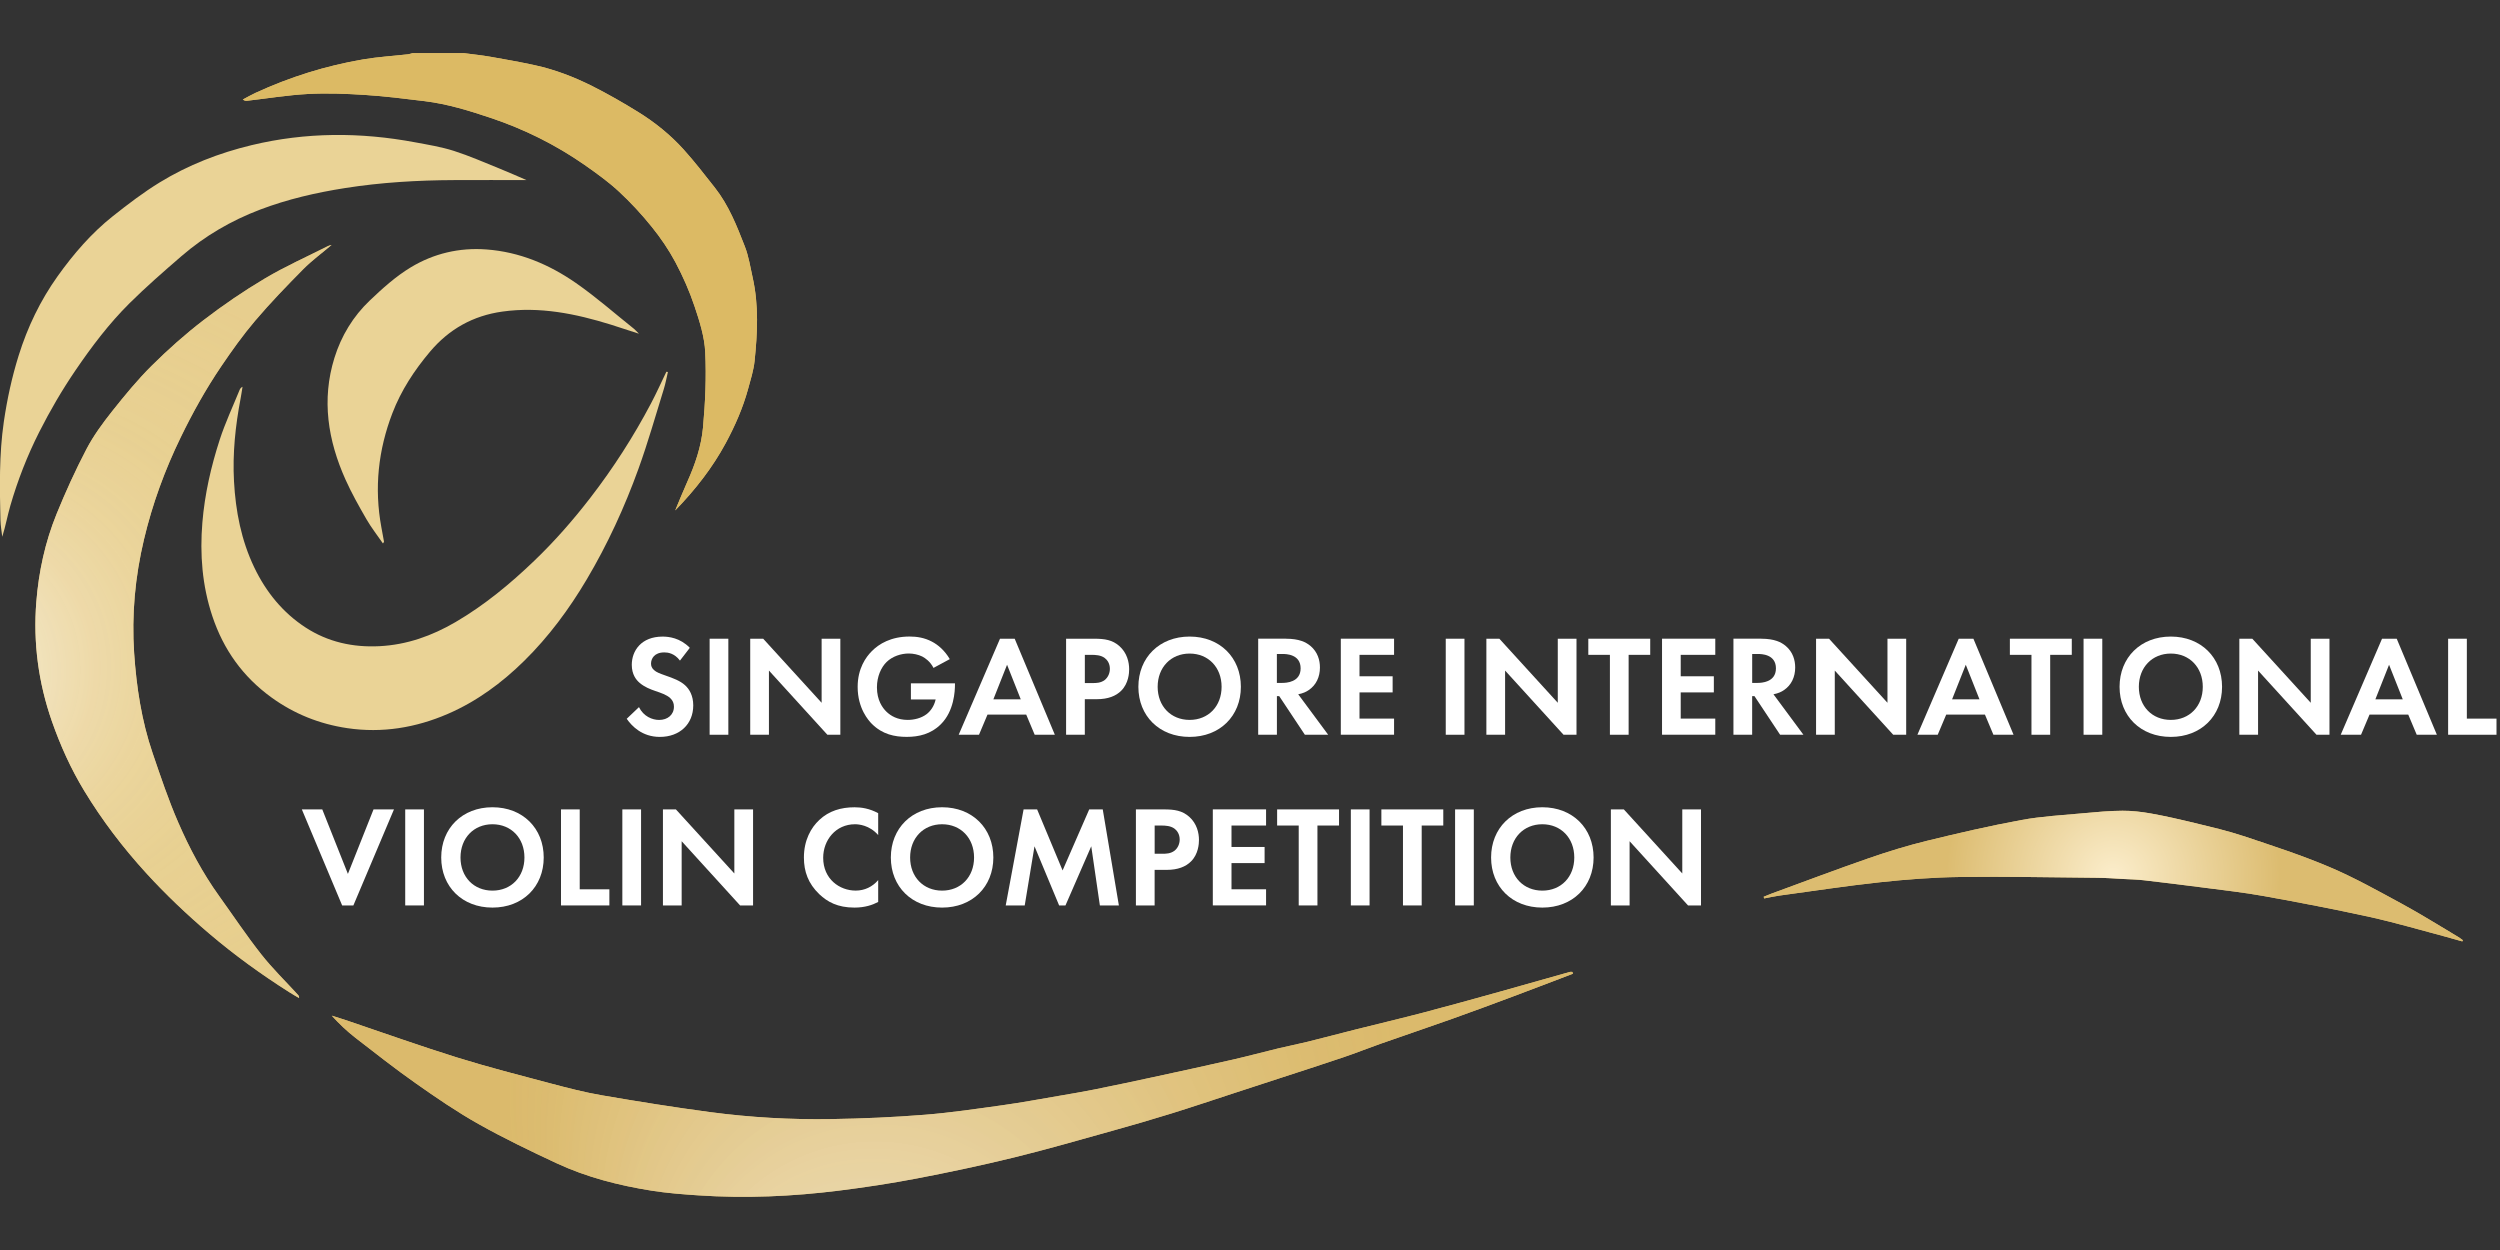 <?xml version="1.0" encoding="utf-8"?>
<svg xmlns="http://www.w3.org/2000/svg" xmlns:graph="http://ns.adobe.com/Graphs/1.0/" xmlns:i="http://ns.adobe.com/AdobeIllustrator/10.0/" xmlns:x="http://ns.adobe.com/Extensibility/1.0/" xmlns:xlink="http://www.w3.org/1999/xlink" version="1.1" id="Calque_1" x="0px" y="0px" viewBox="0 0 800 400" style="enable-background:new 0 0 800 400;">
<rect x="0" y="0" width="800" height="400" fill="#333333" stroke="none"/>
<style type="text/css">
	.st0{fill:#DBBA6C;}
	.st1{fill:#EAD396;}
	.st2{fill:url(#SVGID_1_);}
	.st3{fill:url(#SVGID_00000129184259913696138050000011100625292997782679_);}
	.st4{fill:url(#SVGID_00000115513236775674801820000017341461379161734533_);}
	.st5{fill:url(#SVGID_00000079479949410423385350000013075236796585904021_);}
	.st6{fill:#FFFFFF;}
</style>
<switch>
	
	<g>
		<g>
			<path class="st0" d="M148.4,17c2.82,0.38,5.65,0.66,8.45,1.15c4.8,0.84,9.59,1.69,14.35,2.73c6.38,1.39,12.45,3.73,18.26,6.64&#xA;				c5.03,2.52,9.93,5.34,14.72,8.3c5.39,3.33,10.33,7.32,14.58,12.02c3.52,3.9,6.74,8.09,10,12.22c4.43,5.62,7.03,12.24,9.59,18.81&#xA;				c1.24,3.18,1.76,6.64,2.51,10c1.98,8.83,1.53,17.74,0.61,26.62c-0.32,3.04-1.28,6.04-2.09,9.01c-1.66,6.04-4.16,11.74-7.13,17.26&#xA;				c-4.31,8-9.86,15.05-16.19,21.58c1.28-3.04,2.5-6.1,3.85-9.1c2.51-5.58,4.5-11.39,5.05-17.42c0.73-8,1.09-16.1,0.71-24.12&#xA;				c-0.23-4.93-1.81-9.89-3.4-14.63c-1.62-4.85-3.71-9.59-6.11-14.11c-2.12-3.98-4.71-7.78-7.54-11.3&#xA;				c-3.23-4.02-6.77-7.84-10.55-11.35c-3.38-3.13-7.17-5.86-10.96-8.51c-9.29-6.48-19.37-11.48-30.1-15.08&#xA;				c-6.89-2.31-13.85-4.46-21.1-5.35c-6.34-0.78-12.69-1.58-19.07-1.99c-6.06-0.39-12.17-0.63-18.23-0.31&#xA;				c-6.55,0.35-13.05,1.43-19.58,2.18c-0.37,0.04-0.75,0.01-1.33-0.4c1.36-0.72,2.69-1.5,4.09-2.14&#xA;				c11.01-5.07,22.49-8.67,34.42-10.7c4.73-0.81,9.55-1.09,14.33-1.63c0.49-0.06,0.97-0.24,1.46-0.37C137.47,17,142.93,17,148.4,17z"/>
			<path class="st0" d="M503.35,311.58c-6.33,2.41-12.66,4.85-19,7.22c-6.51,2.44-13.03,4.86-19.57,7.19&#xA;				c-7.67,2.73-15.38,5.33-23.06,8.03c-3.98,1.4-7.9,2.98-11.9,4.33c-6.87,2.32-13.77,4.54-20.66,6.79&#xA;				c-4.8,1.57-9.61,3.14-14.42,4.71c-6.62,2.16-13.22,4.39-19.88,6.46c-6.28,1.95-12.6,3.78-18.94,5.55&#xA;				c-10.46,2.91-20.9,5.94-31.45,8.53c-10.26,2.51-20.61,4.71-30.99,6.7c-8.26,1.59-16.59,2.85-24.94,3.9&#xA;				c-14.94,1.88-29.96,2.54-45.01,1.53c-5.05-0.34-10.12-0.72-15.11-1.52c-10.45-1.67-20.7-4.28-30.33-8.77&#xA;				c-8.44-3.94-16.86-7.99-24.97-12.55c-6.94-3.91-13.55-8.43-20.07-13.02c-6.59-4.63-12.92-9.62-19.29-14.55&#xA;				c-2.71-2.1-5.21-4.47-7.59-7.1c1.45,0.46,2.91,0.91,4.36,1.39c11.89,4.01,23.7,8.25,35.67,11.98c9.95,3.1,20.06,5.69,30.14,8.36&#xA;				c5.37,1.42,10.78,2.82,16.25,3.76c11.53,1.98,23.1,3.84,34.7,5.38c12.83,1.7,25.76,2.44,38.7,2.23&#xA;				c9.95-0.16,19.92-0.59,29.84-1.38c8.38-0.66,16.72-1.91,25.05-3.07c6.01-0.84,11.98-1.96,17.96-2.98&#xA;				c3.74-0.64,7.48-1.27,11.2-2.01c6.25-1.26,12.48-2.57,18.71-3.92c8.59-1.86,17.18-3.72,25.75-5.67c4.92-1.12,9.8-2.45,14.71-3.63&#xA;				c3.07-0.74,6.18-1.33,9.24-2.09c5.14-1.27,10.26-2.64,15.39-3.93c7.16-1.8,14.35-3.49,21.49-5.36&#xA;				c8.24-2.16,16.45-4.46,24.66-6.74c7.48-2.08,14.95-4.23,22.43-6.33c0.23-0.06,0.5,0.01,0.74,0.03&#xA;				C503.25,311.22,503.3,311.4,503.35,311.58z"/>
			<path class="st0" d="M106.11,78.38c-3.15,2.67-6.34,5-9.08,7.77c-5.28,5.34-10.51,10.75-15.36,16.46&#xA;				c-3.97,4.67-7.55,9.7-10.99,14.79c-4.84,7.16-9.04,14.69-12.83,22.5c-5.11,10.5-9.08,21.35-11.77,32.69&#xA;				c-2.85,11.99-3.98,24.16-3.15,36.44c0.74,10.86,2.38,21.64,5.92,32c2.54,7.44,5.04,14.92,8.17,22.11&#xA;				c3.58,8.26,7.82,16.23,13.1,23.58c4.47,6.22,8.72,12.62,13.46,18.63c3.61,4.59,7.84,8.69,11.78,13.01&#xA;				c0.2,0.22,0.38,0.46,0.34,1.02c-1.04-0.62-2.09-1.21-3.11-1.86c-8.95-5.67-17.53-11.87-25.59-18.73&#xA;				c-7.13-6.07-13.92-12.49-20.25-19.43c-7.45-8.17-14.1-16.9-19.82-26.34c-4.25-7.01-7.61-14.45-10.32-22.2&#xA;				c-4.32-12.38-6.02-25.13-4.99-38.17c0.76-9.69,2.82-19.18,6.49-28.19c2.87-7.06,6.04-14.02,9.57-20.77&#xA;				c2.25-4.3,5.19-8.29,8.21-12.1c4.01-5.05,8.13-10.08,12.7-14.61c5.2-5.16,10.72-10.07,16.53-14.53&#xA;				c6.28-4.82,12.86-9.32,19.67-13.36c6.48-3.85,13.41-6.93,20.15-10.34C105.24,78.57,105.61,78.52,106.11,78.38z"/>
			<path class="st1" d="M213.73,119.04c-0.43,1.83-0.76,3.7-1.32,5.49c-2.64,8.5-5.06,17.07-8.08,25.43&#xA;				c-4.45,12.33-9.92,24.24-16.62,35.53c-5.6,9.44-12.12,18.25-19.94,25.96c-7.16,7.06-15.23,13.01-24.5,17.01&#xA;				c-10.24,4.42-21,6.2-32.13,4.55c-8.87-1.31-17.02-4.56-24.31-9.85c-9.12-6.62-15.32-15.28-18.88-25.98&#xA;				c-3.26-9.8-4.03-19.77-3.19-29.98c0.75-9.08,2.76-17.88,5.55-26.49c1.76-5.43,4.21-10.64,6.37-15.95c0.16-0.38,0.4-0.73,0.93-1&#xA;				c-0.21,1.26-0.38,2.52-0.62,3.77c-1.67,8.76-2.6,17.57-2.11,26.5c0.52,9.56,2.31,18.83,6.48,27.54&#xA;				c3.78,7.89,9.15,14.51,16.49,19.27c7.11,4.61,15.11,6.37,23.56,5.94c8.79-0.44,16.83-3.32,24.35-7.71&#xA;				c9.23-5.4,17.42-12.16,25.12-19.54c6.57-6.29,12.55-13.13,18.1-20.33c7.3-9.47,13.74-19.5,19.32-30.07&#xA;				c1.76-3.33,3.3-6.78,4.94-10.17C213.42,118.98,213.57,119.01,213.73,119.04z"/>
			<path class="st1" d="M168.46,57.62c-7.57,0-15.36-0.03-23.15,0.01c-11.69,0.05-23.34,0.73-34.89,2.55&#xA;				c-9.28,1.46-18.41,3.56-27.2,6.9c-9.24,3.51-17.7,8.44-25.18,14.91c-5.66,4.89-11.32,9.82-16.62,15.08&#xA;				c-6.53,6.48-12.06,13.81-17.26,21.43c-4.33,6.35-8.16,12.94-11.62,19.78c-3.81,7.54-6.87,15.39-9.22,23.5&#xA;				c-0.95,3.26-1.54,6.63-2.6,9.99c-0.2-1.74-0.52-3.48-0.57-5.23c-0.26-10.54-0.45-21.08,1.07-31.55&#xA;				c1.05-7.2,2.58-14.28,4.76-21.25c2.85-9.11,6.91-17.56,12.43-25.31c5.1-7.15,10.82-13.8,17.72-19.27&#xA;				c4.83-3.83,9.77-7.6,15.01-10.81c9.09-5.56,18.97-9.4,29.36-11.9c17.37-4.18,34.8-4.19,52.29-0.92&#xA;				c4.17,0.78,8.39,1.46,12.41,2.74c5.04,1.61,9.92,3.77,14.84,5.75C162.97,55.2,165.85,56.5,168.46,57.62z"/>
			<path class="st0" d="M787.94,301.25c-1.73-0.49-3.45-1-5.19-1.46c-8.12-2.15-16.19-4.54-24.38-6.35&#xA;				c-11.24-2.48-22.56-4.64-33.88-6.69c-6.41-1.16-12.9-1.87-19.36-2.72c-6.37-0.83-12.74-1.61-19.12-2.35&#xA;				c-2.13-0.24-4.28-0.29-6.42-0.4c-2.84-0.15-5.68-0.37-8.52-0.39c-14.66-0.14-29.32-0.44-43.97-0.25&#xA;				c-8.48,0.11-16.99,0.76-25.43,1.67c-10.81,1.16-21.57,2.82-32.35,4.29c-1.61,0.22-3.2,0.6-4.79,0.9&#xA;				c-0.05-0.18-0.11-0.35-0.16-0.53c0.8-0.32,1.59-0.67,2.4-0.97c10.44-3.82,20.83-7.76,31.33-11.4c6.09-2.11,12.27-4.01,18.53-5.54&#xA;				c10.01-2.45,20.06-4.78,30.19-6.65c6.56-1.21,13.28-1.56,19.94-2.18c4.14-0.39,8.3-0.77,12.45-0.79&#xA;				c3.06-0.02,6.15,0.35,9.17,0.89c4.69,0.85,9.35,1.91,13.98,3.04c5.2,1.27,10.43,2.47,15.5,4.16c9.29,3.1,18.64,6.13,27.64,9.95&#xA;				c8.05,3.42,15.73,7.74,23.43,11.92c6.02,3.27,11.83,6.94,17.73,10.44c0.51,0.3,0.98,0.69,1.46,1.03&#xA;				C788.05,301.01,787.99,301.13,787.94,301.25z"/>
			<path class="st1" d="M204.46,106.79c-3.35-1.08-6.15-2.02-8.96-2.9c-11.33-3.52-22.82-5.86-34.76-4.18&#xA;				c-9.33,1.31-16.99,5.56-23.11,12.8c-5.04,5.97-9.25,12.39-12.05,19.67c-4.55,11.83-5.86,24-3.55,36.51&#xA;				c0.28,1.55,0.58,3.1,0.85,4.65c0.02,0.09-0.11,0.2-0.34,0.56c-1.82-2.64-3.74-5.08-5.28-7.75c-2.38-4.13-4.74-8.31-6.69-12.66&#xA;				c-5.64-12.56-7.72-25.56-3.55-38.98c2.18-7.01,5.97-13.27,11.29-18.33c4.06-3.87,8.33-7.73,13.1-10.61&#xA;				c7.36-4.45,15.57-6.41,24.32-5.74c10.56,0.8,19.97,4.78,28.49,10.68c6.51,4.51,12.49,9.8,18.7,14.75&#xA;				C203.31,105.59,203.67,106.01,204.46,106.79z"/>
		</g>
		<g>
			
				<radialGradient id="SVGID_1_" cx="186.791" cy="89.36" r="87.226" fx="257.634" fy="38.471" gradientUnits="userSpaceOnUse">
				<stop offset="0.137" style="stop-color:#FFFFFF;stop-opacity:0.8"/>
				<stop offset="0.272" style="stop-color:#F6EDD6;stop-opacity:0.831"/>
				<stop offset="0.43" style="stop-color:#EDDBAE;stop-opacity:0.868"/>
				<stop offset="0.586" style="stop-color:#E5CC8D;stop-opacity:0.904"/>
				<stop offset="0.736" style="stop-color:#E0C277;stop-opacity:0.939"/>
				<stop offset="0.877" style="stop-color:#DDBC69;stop-opacity:0.971"/>
				<stop offset="1" style="stop-color:#DCBA64"/>
			</radialGradient>
			<path class="st2" d="M148.4,17c2.82,0.38,5.65,0.66,8.45,1.15c4.8,0.84,9.59,1.69,14.35,2.73c6.38,1.39,12.45,3.73,18.26,6.64&#xA;				c5.03,2.52,9.93,5.34,14.72,8.3c5.39,3.33,10.33,7.32,14.58,12.02c3.52,3.9,6.74,8.09,10,12.22c4.43,5.62,7.03,12.24,9.59,18.81&#xA;				c1.24,3.18,1.76,6.64,2.51,10c1.98,8.83,1.53,17.74,0.61,26.62c-0.32,3.04-1.28,6.04-2.09,9.01c-1.66,6.04-4.16,11.74-7.13,17.26&#xA;				c-4.31,8-9.86,15.05-16.19,21.58c1.28-3.04,2.5-6.1,3.85-9.1c2.51-5.58,4.5-11.39,5.05-17.42c0.73-8,1.09-16.1,0.71-24.12&#xA;				c-0.23-4.93-1.81-9.89-3.4-14.63c-1.62-4.85-3.71-9.59-6.11-14.11c-2.12-3.98-4.71-7.78-7.54-11.3&#xA;				c-3.23-4.02-6.77-7.84-10.55-11.35c-3.38-3.13-7.17-5.86-10.96-8.51c-9.29-6.48-19.37-11.48-30.1-15.08&#xA;				c-6.89-2.31-13.85-4.46-21.1-5.35c-6.34-0.78-12.69-1.58-19.07-1.99c-6.06-0.39-12.17-0.63-18.23-0.31&#xA;				c-6.55,0.35-13.05,1.43-19.58,2.18c-0.37,0.04-0.75,0.01-1.33-0.4c1.36-0.72,2.69-1.5,4.09-2.14&#xA;				c11.01-5.07,22.49-8.67,34.42-10.7c4.73-0.81,9.55-1.09,14.33-1.63c0.49-0.06,0.97-0.24,1.46-0.37C137.47,17,142.93,17,148.4,17z"/>
			
				<radialGradient id="SVGID_00000026141672340529492140000010183459520388948121_" cx="304.775" cy="346.993" r="142.707" fx="261.951" fy="483.122" gradientUnits="userSpaceOnUse">
				<stop offset="0" style="stop-color:#FFFFFF;stop-opacity:0.8"/>
				<stop offset="0.131" style="stop-color:#F7F0DE;stop-opacity:0.826"/>
				<stop offset="0.321" style="stop-color:#EDDCB5;stop-opacity:0.864"/>
				<stop offset="0.506" style="stop-color:#E5CD95;stop-opacity:0.901"/>
				<stop offset="0.685" style="stop-color:#E0C37F;stop-opacity:0.937"/>
				<stop offset="0.853" style="stop-color:#DCBC71;stop-opacity:0.971"/>
				<stop offset="1" style="stop-color:#DBBA6C"/>
			</radialGradient>
			<path style="fill:url(#SVGID_00000026141672340529492140000010183459520388948121_);" d="M503.35,311.58&#xA;				c-6.33,2.41-12.66,4.85-19,7.22c-6.51,2.44-13.03,4.86-19.57,7.19c-7.67,2.73-15.38,5.33-23.06,8.03&#xA;				c-3.98,1.4-7.9,2.98-11.9,4.33c-6.87,2.32-13.77,4.54-20.66,6.79c-4.8,1.57-9.61,3.14-14.42,4.71&#xA;				c-6.62,2.16-13.22,4.39-19.88,6.46c-6.28,1.95-12.6,3.78-18.94,5.55c-10.46,2.91-20.9,5.94-31.45,8.53&#xA;				c-10.26,2.51-20.61,4.71-30.99,6.7c-8.26,1.59-16.59,2.85-24.94,3.9c-14.94,1.88-29.96,2.54-45.01,1.53&#xA;				c-5.05-0.34-10.12-0.72-15.11-1.52c-10.45-1.67-20.7-4.28-30.33-8.77c-8.44-3.94-16.86-7.99-24.97-12.55&#xA;				c-6.94-3.91-13.55-8.43-20.07-13.02c-6.59-4.63-12.92-9.62-19.29-14.55c-2.71-2.1-5.21-4.47-7.59-7.1&#xA;				c1.45,0.46,2.91,0.91,4.36,1.39c11.89,4.01,23.7,8.25,35.67,11.98c9.95,3.1,20.06,5.69,30.14,8.36&#xA;				c5.37,1.42,10.78,2.82,16.25,3.76c11.53,1.98,23.1,3.84,34.7,5.38c12.83,1.7,25.76,2.44,38.7,2.23&#xA;				c9.95-0.16,19.92-0.59,29.84-1.38c8.38-0.66,16.72-1.91,25.05-3.07c6.01-0.84,11.98-1.96,17.96-2.98&#xA;				c3.74-0.64,7.48-1.27,11.2-2.01c6.25-1.26,12.48-2.57,18.71-3.92c8.59-1.86,17.18-3.72,25.75-5.67c4.92-1.12,9.8-2.45,14.71-3.63&#xA;				c3.07-0.74,6.18-1.33,9.24-2.09c5.14-1.27,10.26-2.64,15.39-3.93c7.16-1.8,14.35-3.49,21.49-5.36&#xA;				c8.24-2.16,16.45-4.46,24.66-6.74c7.48-2.08,14.95-4.23,22.43-6.33c0.23-0.06,0.5,0.01,0.74,0.03&#xA;				C503.25,311.22,503.3,311.4,503.35,311.58z"/>
			
				<radialGradient id="SVGID_00000076565162529891597700000002683916125056694456_" cx="58.715" cy="198.877" r="167.88" fx="-49.945" fy="220.045" gradientUnits="userSpaceOnUse">
				<stop offset="0.091" style="stop-color:#FFFFFF"/>
				<stop offset="0.108" style="stop-color:#FDFAF4;stop-opacity:0.994"/>
				<stop offset="0.162" style="stop-color:#F7EED7;stop-opacity:0.977"/>
				<stop offset="0.222" style="stop-color:#F2E4BF;stop-opacity:0.957"/>
				<stop offset="0.289" style="stop-color:#EFDCAD;stop-opacity:0.934"/>
				<stop offset="0.369" style="stop-color:#ECD7A0;stop-opacity:0.908"/>
				<stop offset="0.474" style="stop-color:#EAD498;stop-opacity:0.873"/>
				<stop offset="0.696" style="stop-color:#EAD396;stop-opacity:0.8"/>
			</radialGradient>
			<path style="fill:url(#SVGID_00000076565162529891597700000002683916125056694456_);" d="M106.11,78.38&#xA;				c-3.15,2.67-6.34,5-9.08,7.77c-5.28,5.34-10.51,10.75-15.36,16.46c-3.97,4.67-7.55,9.7-10.99,14.79&#xA;				c-4.84,7.16-9.04,14.69-12.83,22.5c-5.11,10.5-9.08,21.35-11.77,32.69c-2.85,11.99-3.98,24.16-3.15,36.44&#xA;				c0.74,10.86,2.38,21.64,5.92,32c2.54,7.44,5.04,14.92,8.17,22.11c3.58,8.26,7.82,16.23,13.1,23.58&#xA;				c4.47,6.22,8.72,12.62,13.46,18.63c3.61,4.59,7.84,8.69,11.78,13.01c0.2,0.22,0.38,0.46,0.34,1.02&#xA;				c-1.04-0.62-2.09-1.21-3.11-1.86c-8.95-5.67-17.53-11.87-25.59-18.73c-7.13-6.07-13.92-12.49-20.25-19.43&#xA;				c-7.45-8.17-14.1-16.9-19.82-26.34c-4.25-7.01-7.61-14.45-10.32-22.2c-4.32-12.38-6.02-25.13-4.99-38.17&#xA;				c0.76-9.69,2.82-19.18,6.49-28.19c2.87-7.06,6.04-14.02,9.57-20.77c2.25-4.3,5.19-8.29,8.21-12.1&#xA;				c4.01-5.05,8.13-10.08,12.7-14.61c5.2-5.16,10.72-10.07,16.53-14.53c6.28-4.82,12.86-9.32,19.67-13.36&#xA;				c6.48-3.85,13.41-6.93,20.15-10.34C105.24,78.57,105.61,78.52,106.11,78.38z"/>
			
				<radialGradient id="SVGID_00000064335540592649250250000009022897019977762953_" cx="676.235" cy="280.341" r="55.852" gradientUnits="userSpaceOnUse">
				<stop offset="0" style="stop-color:#FBEDCB"/>
				<stop offset="0.957" style="stop-color:#DCBC70"/>
			</radialGradient>
			<path style="fill:url(#SVGID_00000064335540592649250250000009022897019977762953_);" d="M787.94,301.25&#xA;				c-1.73-0.49-3.45-1-5.19-1.46c-8.12-2.15-16.19-4.54-24.38-6.35c-11.24-2.48-22.56-4.64-33.88-6.69&#xA;				c-6.41-1.16-12.9-1.87-19.36-2.72c-6.37-0.83-12.74-1.61-19.12-2.35c-2.13-0.24-4.28-0.29-6.42-0.4&#xA;				c-2.84-0.15-5.68-0.37-8.52-0.39c-14.66-0.14-29.32-0.44-43.97-0.25c-8.48,0.11-16.99,0.76-25.43,1.67&#xA;				c-10.81,1.16-21.57,2.82-32.35,4.29c-1.61,0.22-3.2,0.6-4.79,0.9c-0.05-0.18-0.11-0.35-0.16-0.53c0.8-0.32,1.59-0.67,2.4-0.97&#xA;				c10.44-3.82,20.83-7.76,31.33-11.4c6.09-2.11,12.27-4.01,18.53-5.54c10.01-2.45,20.06-4.78,30.19-6.65&#xA;				c6.56-1.21,13.28-1.56,19.94-2.18c4.14-0.39,8.3-0.77,12.45-0.79c3.06-0.02,6.15,0.35,9.17,0.89c4.69,0.85,9.35,1.91,13.98,3.04&#xA;				c5.2,1.27,10.43,2.47,15.5,4.16c9.29,3.1,18.64,6.13,27.64,9.95c8.05,3.42,15.73,7.74,23.43,11.92&#xA;				c6.02,3.27,11.83,6.94,17.73,10.44c0.51,0.3,0.98,0.69,1.46,1.03C788.05,301.01,787.99,301.13,787.94,301.25z"/>
		</g>
		<g>
			<path class="st6" d="M103.13,259.01l8.2,20.64l8.2-20.64h6.54l-12.99,30.73h-3.59l-12.9-30.73H103.13z"/>
			<path class="st6" d="M135.66,259.01v30.73h-5.99v-30.73H135.66z"/>
			<path class="st6" d="M173.99,274.4c0,9.35-6.73,16.03-16.4,16.03c-9.67,0-16.4-6.68-16.4-16.03s6.73-16.08,16.4-16.08&#xA;				C167.27,258.32,173.99,265.05,173.99,274.4z M167.82,274.4c0-6.22-4.24-10.64-10.23-10.64c-5.99,0-10.23,4.42-10.23,10.64&#xA;				S151.6,285,157.59,285C163.58,285,167.82,280.62,167.82,274.4z"/>
			<path class="st6" d="M185.51,259.01v25.57H195v5.16h-15.48v-30.73H185.51z"/>
			<path class="st6" d="M205.14,259.01v30.73h-5.99v-30.73H205.14z"/>
			<path class="st6" d="M212.14,289.74v-30.73h4.15l18.7,20.5v-20.5h5.99v30.73h-4.15l-18.7-20.55v20.55H212.14z"/>
			<path class="st6" d="M281.02,288.63c-1.84,0.97-4.28,1.8-7.6,1.8c-5.39,0-8.66-1.84-11.24-4.28c-3.55-3.41-4.93-7.23-4.93-11.75&#xA;				c0-5.57,2.3-9.58,4.93-12.02c3.09-2.9,6.91-4.05,11.29-4.05c2.17,0,4.75,0.37,7.55,1.89v7c-2.81-3.22-6.31-3.46-7.42-3.46&#xA;				c-6.17,0-10.18,5.07-10.18,10.73c0,6.82,5.25,10.5,10.41,10.5c2.86,0,5.39-1.24,7.19-3.36V288.63z"/>
			<path class="st6" d="M317.87,274.4c0,9.35-6.73,16.03-16.4,16.03c-9.67,0-16.4-6.68-16.4-16.03s6.73-16.08,16.4-16.08&#xA;				C311.15,258.32,317.87,265.05,317.87,274.4z M311.7,274.4c0-6.22-4.24-10.64-10.23-10.64c-5.99,0-10.23,4.42-10.23,10.64&#xA;				S295.49,285,301.47,285C307.46,285,311.7,280.62,311.7,274.4z"/>
			<path class="st6" d="M327.55,259.01h4.33l8.15,19.53l8.52-19.53h4.33l5.16,30.73h-6.08l-2.76-18.93l-8.25,18.93h-2.03&#xA;				l-7.88-18.93l-3.13,18.93h-6.08L327.55,259.01z"/>
			<path class="st6" d="M372.43,259.01c3.46,0,5.85,0.37,8.11,2.35c2.49,2.21,3.13,5.21,3.13,7.42c0,1.2-0.18,4.51-2.53,6.86&#xA;				c-1.7,1.71-4.24,2.72-7.79,2.72h-3.87v11.38h-5.99v-30.73H372.43z M369.48,273.2h2.44c1.15,0,2.63,0,3.92-0.97&#xA;				c1.11-0.88,1.66-2.26,1.66-3.59c0-1.7-0.83-2.86-1.7-3.5c-1.24-0.88-2.81-0.97-4.24-0.97h-2.07V273.2z"/>
			<path class="st6" d="M405.14,264.17h-11.06v6.86h10.59v5.16h-10.59v8.38h11.06v5.16h-17.04v-30.73h17.04V264.17z"/>
			<path class="st6" d="M421.58,264.17v25.57h-5.99v-25.57h-6.91v-5.16h19.81v5.16H421.58z"/>
			<path class="st6" d="M438.26,259.01v30.73h-5.99v-30.73H438.26z"/>
			<path class="st6" d="M454.94,264.17v25.57h-5.99v-25.57h-6.91v-5.16h19.81v5.16H454.94z"/>
			<path class="st6" d="M471.62,259.01v30.73h-5.99v-30.73H471.62z"/>
			<path class="st6" d="M509.95,274.4c0,9.35-6.73,16.03-16.4,16.03s-16.4-6.68-16.4-16.03s6.73-16.08,16.4-16.08&#xA;				S509.95,265.05,509.95,274.4z M503.77,274.4c0-6.22-4.24-10.64-10.23-10.64c-5.99,0-10.23,4.42-10.23,10.64&#xA;				S487.56,285,493.55,285C499.54,285,503.77,280.62,503.77,274.4z"/>
			<path class="st6" d="M515.48,289.74v-30.73h4.15l18.7,20.5v-20.5h5.99v30.73h-4.15l-18.7-20.55v20.55H515.48z"/>
		</g>
		<g>
			<path class="st6" d="M217.59,211.39c-1.8-2.39-3.92-2.62-5.02-2.62c-3.22,0-4.24,2.03-4.24,3.59c0,0.74,0.23,1.43,0.97,2.07&#xA;				c0.74,0.69,1.75,1.06,3.69,1.75c2.4,0.83,4.65,1.66,6.22,3.09c1.38,1.24,2.63,3.32,2.63,6.45c0,5.99-4.33,10.09-10.69,10.09&#xA;				c-5.67,0-8.98-3.46-10.6-5.8l3.92-3.73c1.47,2.99,4.28,4.1,6.45,4.1c2.72,0,4.74-1.66,4.74-4.24c0-1.11-0.37-1.98-1.2-2.76&#xA;				c-1.15-1.06-2.99-1.66-4.74-2.26c-1.61-0.55-3.55-1.29-5.11-2.67c-1.01-0.88-2.44-2.58-2.44-5.71c0-4.51,3.04-9.03,9.86-9.03&#xA;				c1.94,0,5.57,0.37,8.71,3.59L217.59,211.39z"/>
			<path class="st6" d="M233.07,204.39v30.73h-5.99v-30.73H233.07z"/>
			<path class="st6" d="M240.07,235.12v-30.73h4.15l18.7,20.5v-20.5h5.99v30.73h-4.15l-18.7-20.54v20.54H240.07z"/>
			<path class="st6" d="M291.49,218.67h14.1v0.37c0,2.07-0.28,8.52-4.51,12.71c-3.18,3.18-7.09,4.05-10.92,4.05&#xA;				c-3.82,0-7.79-0.78-11.15-4.15c-1.06-1.06-4.56-4.93-4.56-11.84c0-5.94,2.67-9.58,4.51-11.42c2.3-2.35,6.17-4.7,12.12-4.7&#xA;				c2.3,0,4.75,0.37,7.09,1.61c1.98,1.01,4.15,2.86,5.76,5.62l-5.21,2.81c-1.06-2.07-2.63-3.13-3.59-3.64&#xA;				c-1.29-0.64-2.9-0.97-4.33-0.97c-2.44,0-5.21,0.88-7.09,2.72c-1.75,1.71-3.09,4.65-3.09,8.11c0,4.1,1.75,6.54,3.04,7.79&#xA;				c1.38,1.34,3.55,2.63,6.82,2.63c2.03,0,4.33-0.55,6.03-1.84c1.2-0.92,2.4-2.49,2.9-4.7h-7.92V218.67z"/>
			<path class="st6" d="M328.39,228.67H316l-2.72,6.45h-6.5l13.22-30.73h4.7l12.85,30.73h-6.45L328.39,228.67z M326.64,223.78&#xA;				l-4.38-11.06l-4.38,11.06H326.64z"/>
			<path class="st6" d="M350.09,204.39c3.46,0,5.85,0.37,8.11,2.35c2.49,2.21,3.13,5.21,3.13,7.42c0,1.2-0.18,4.51-2.53,6.86&#xA;				c-1.7,1.71-4.24,2.72-7.79,2.72h-3.87v11.38h-5.99v-30.73H350.09z M347.14,218.58h2.44c1.15,0,2.63,0,3.92-0.97&#xA;				c1.11-0.88,1.66-2.26,1.66-3.59c0-1.71-0.83-2.86-1.7-3.5c-1.24-0.88-2.81-0.97-4.24-0.97h-2.07V218.58z"/>
			<path class="st6" d="M397.08,219.78c0,9.35-6.73,16.03-16.4,16.03c-9.67,0-16.4-6.68-16.4-16.03s6.73-16.08,16.4-16.08&#xA;				C390.36,203.7,397.08,210.42,397.08,219.78z M390.91,219.78c0-6.22-4.24-10.64-10.23-10.64c-5.99,0-10.23,4.42-10.23,10.64&#xA;				s4.24,10.59,10.23,10.59C386.67,230.37,390.91,225.99,390.91,219.78z"/>
			<path class="st6" d="M411.51,204.39c4.24,0,6.4,1.11,7.83,2.3c2.35,1.98,3.04,4.61,3.04,6.91c0,3-1.2,5.62-3.59,7.23&#xA;				c-0.78,0.55-1.89,1.06-3.36,1.34l9.58,12.94h-7.46l-8.2-12.35h-0.74v12.35h-5.99v-30.73H411.51z M408.6,218.53h1.7&#xA;				c1.15,0,5.9-0.14,5.9-4.65c0-4.56-4.7-4.61-5.8-4.61h-1.8V218.53z"/>
			<path class="st6" d="M446.1,209.55h-11.06v6.86h10.6v5.16h-10.6v8.38h11.06v5.16h-17.04v-30.73h17.04V209.55z"/>
			<path class="st6" d="M468.63,204.39v30.73h-5.99v-30.73H468.63z"/>
			<path class="st6" d="M475.64,235.12v-30.73h4.15l18.7,20.5v-20.5h5.99v30.73h-4.15l-18.7-20.54v20.54H475.64z"/>
			<path class="st6" d="M521.16,209.55v25.57h-5.99v-25.57h-6.91v-5.16h19.81v5.16H521.16z"/>
			<path class="st6" d="M548.89,209.55h-11.06v6.86h10.6v5.16h-10.6v8.38h11.06v5.16h-17.04v-30.73h17.04V209.55z"/>
			<path class="st6" d="M563.59,204.39c4.24,0,6.4,1.11,7.83,2.3c2.35,1.98,3.04,4.61,3.04,6.91c0,3-1.2,5.62-3.59,7.23&#xA;				c-0.78,0.55-1.89,1.06-3.36,1.34l9.58,12.94h-7.46l-8.2-12.35h-0.74v12.35h-5.99v-30.73H563.59z M560.69,218.53h1.71&#xA;				c1.15,0,5.9-0.14,5.9-4.65c0-4.56-4.7-4.61-5.8-4.61h-1.8V218.53z"/>
			<path class="st6" d="M581.14,235.12v-30.73h4.15l18.7,20.5v-20.5h5.99v30.73h-4.15l-18.7-20.54v20.54H581.14z"/>
			<path class="st6" d="M635.18,228.67h-12.39l-2.72,6.45h-6.5l13.22-30.73h4.7l12.85,30.73h-6.45L635.18,228.67z M633.43,223.78&#xA;				l-4.38-11.06l-4.38,11.06H633.43z"/>
			<path class="st6" d="M656.06,209.55v25.57h-5.99v-25.57h-6.91v-5.16h19.81v5.16H656.06z"/>
			<path class="st6" d="M672.73,204.39v30.73h-5.99v-30.73H672.73z"/>
			<path class="st6" d="M711.06,219.78c0,9.35-6.73,16.03-16.4,16.03s-16.4-6.68-16.4-16.03s6.73-16.08,16.4-16.08&#xA;				S711.06,210.42,711.06,219.78z M704.89,219.78c0-6.22-4.24-10.64-10.23-10.64c-5.99,0-10.23,4.42-10.23,10.64&#xA;				s4.24,10.59,10.23,10.59C700.65,230.37,704.89,225.99,704.89,219.78z"/>
			<path class="st6" d="M716.59,235.12v-30.73h4.15l18.7,20.5v-20.5h5.99v30.73h-4.15l-18.7-20.54v20.54H716.59z"/>
			<path class="st6" d="M770.64,228.67h-12.39l-2.72,6.45h-6.5l13.22-30.73h4.7l12.85,30.73h-6.45L770.64,228.67z M768.88,223.78&#xA;				l-4.38-11.06l-4.38,11.06H768.88z"/>
			<path class="st6" d="M789.39,204.39v25.57h9.49v5.16H783.4v-30.73H789.39z"/>
		</g>
	</g>
</switch>

</svg>